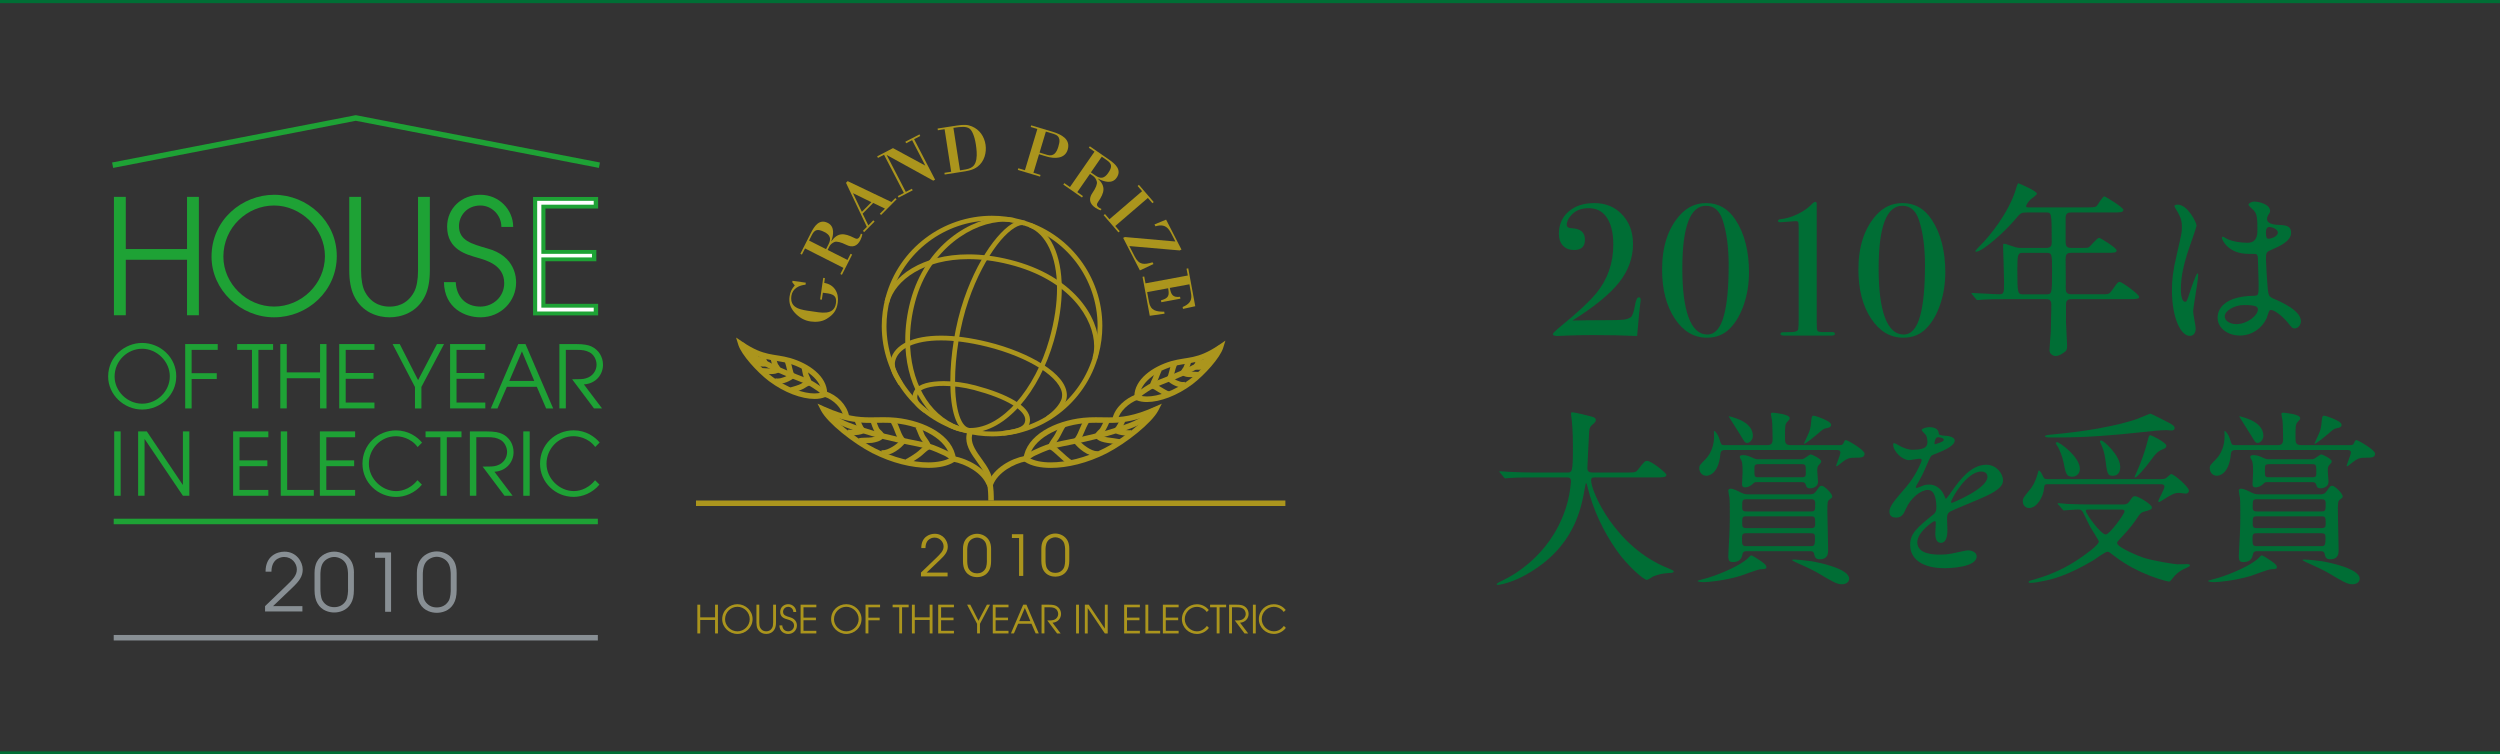 <?xml version="1.0" encoding="UTF-8"?>
<svg id="_レイヤー_2" data-name="レイヤー 2" xmlns="http://www.w3.org/2000/svg" viewBox="0 0 800 241.44">
  <rect x="0" y="0" width="800" height="241.44" fill="#333333" stroke="none"/>
  <defs>
    <style>
      .cls-1 {
        fill: none;
        stroke: #006e35;
        stroke-miterlimit: 10;
      }

      .cls-2 {
        fill: #888f94;
      }

      .cls-2, .cls-3, .cls-4, .cls-5, .cls-6 {
        stroke-width: 0px;
      }

      .cls-3 {
        fill: #1ea235;
      }

      .cls-4 {
        fill: #ab951d;
      }

      .cls-5 {
        fill: #fff;
      }

      .cls-6 {
        fill: #006e35;
      }
    </style>
  </defs>
  <g id="base">
    <g>
      <line class="cls-1" y1=".5" x2="800" y2=".5"/>
      <line class="cls-1" y1="240.94" x2="800" y2="240.94"/>
      <g>
        <path class="cls-6" d="m525.02,96.05c0,.12-.04.44-.12.96-.2,1.32-.52,4.58-.96,9.79l-.06.72c-4.12-.2-8.83-.3-14.11-.3-2.84,0-5.51.05-7.99.15-2.48.1-3.56.15-3.24.15-1.08,0-1.62-.2-1.62-.6,0-.32,1.04-1.32,3.12-3.01,5-4.09,8.57-7.42,10.69-9.98,3.68-4.45,5.53-9.68,5.53-15.7,0-4.05-.84-7.12-2.52-9.2-1.28-1.6-3.08-2.41-5.41-2.41s-4.08.7-5.41,2.1c-1.04,1.08-1.56,2.16-1.56,3.24,0,.68.54,1.04,1.62,1.08,2.8.12,4.2,1.34,4.2,3.66,0,2.2-1.16,3.3-3.48,3.3-1.48,0-2.66-.46-3.54-1.38-.88-.92-1.32-2.18-1.32-3.78,0-2.96,1.04-5.35,3.12-7.15,2.08-1.8,4.82-2.7,8.23-2.7s6.23,1.08,8.47,3.24c2.6,2.52,3.9,5.81,3.9,9.85,0,4.44-1.48,8.54-4.44,12.28-2.96,3.74-7.95,7.82-14.95,12.22,2.64-.08,5.96-.12,9.97-.12,3.32,0,5.42-.05,6.31-.15.88-.1,1.66-.35,2.34-.75.56-.36,1.04-1.7,1.44-4.02.28-1.6.68-2.4,1.2-2.4.4,0,.6.3.6.9Z"/>
        <path class="cls-6" d="m559.67,87.22c0,3.56-.53,6.93-1.59,10.09-1.06,3.16-2.51,5.71-4.35,7.63-1.96,2.08-4.46,3.12-7.51,3.12-4.17,0-7.6-2.04-10.3-6.13-2.7-4.08-4.05-9.31-4.05-15.68,0-7.37,1.9-13.17,5.71-17.42,2.28-2.56,5.08-3.84,8.41-3.84,3.92,0,7.05,1.78,9.37,5.35,2.88,4.4,4.32,10.03,4.32,16.88Zm-6.49-2.16c0-5.97-.66-10.89-1.98-14.77-1-2.96-2.76-4.44-5.29-4.44-5.04,0-7.57,6.71-7.57,20.12s2.66,21.08,7.99,21.08c2.48,0,4.26-2.04,5.34-6.13,1-3.72,1.5-9.01,1.5-15.86Z"/>
        <path class="cls-6" d="m587.18,106.86c0,.36-.44.54-1.32.54h-14.66c-.96,0-1.44-.18-1.44-.54s.28-.54.84-.54c.88,0,1.82-.02,2.82-.06,1.24-.04,1.91-.35,2.01-.93.1-.58.15-1.83.15-3.75v-28.18c0-1.28-.04-2.04-.12-2.28s-.36-.36-.85-.36c-.2,0-1.52.1-3.94.3-.49.04-.81.06-.97.06-.49,0-.73-.14-.73-.42,0-.32.24-.5.72-.54,1.87-.2,3.77-.77,5.68-1.71,1.91-.94,3.45-2.05,4.6-3.33.44-.36.74-.54.9-.54.32,0,.48.2.48.6v38.14c0,1.44.07,2.28.21,2.52.14.24.63.38,1.47.42h3.3c.56,0,.84.2.84.6Z"/>
        <path class="cls-6" d="m622.49,87.22c0,3.56-.53,6.93-1.59,10.09-1.06,3.16-2.51,5.71-4.35,7.63-1.96,2.08-4.46,3.12-7.51,3.12-4.17,0-7.6-2.04-10.3-6.13-2.7-4.08-4.05-9.31-4.05-15.68,0-7.37,1.9-13.17,5.71-17.42,2.28-2.56,5.08-3.84,8.41-3.84,3.92,0,7.05,1.78,9.37,5.35,2.88,4.4,4.32,10.03,4.32,16.88Zm-6.49-2.16c0-5.97-.66-10.89-1.98-14.77-1-2.96-2.76-4.44-5.29-4.44-5.04,0-7.57,6.71-7.57,20.12s2.66,21.08,7.99,21.08c2.48,0,4.26-2.04,5.34-6.13,1-3.72,1.5-9.01,1.5-15.86Z"/>
        <path class="cls-6" d="m648.55,68c-1.86,0-1.98.18-3.66,2.16-3.18,3.84-10.45,10.39-12.55,10.39-.06,0-.24,0-.24-.18,0-.24,1.5-1.74,1.92-2.16,2.28-2.28,8.83-9.97,11.17-18.02.06-.3.48-1.56.66-1.56,1.08.42,5.95,2.52,5.95,3.36,0,.42-1.68,1.5-1.98,1.8-.48.42-1.44,1.62-1.44,2.16,0,.42.12.42,1.62.42h17.6c2.76,0,3-.12,3.42-.54.36-.42,1.8-3,2.4-3,.24,0,6.07,3.54,6.07,4.32,0,.84-1.2.84-3.24.84h-13.45c-.84,0-1.68.12-1.8,1.44v7.93c0,1.86.72,1.98,2.16,1.98h2.28c1.44,0,2.52,0,2.94-.18.54-.3,2.64-3.06,3.36-3.06.3,0,5.58,3.18,5.58,4.02,0,.78-.78.78-3.24.78h-10.93c-1.68,0-2.16.18-2.16,2.22.06,2.22.06,6.91.06,9.19,0,.78,0,1.86,1.86,1.86h9.79c2.04,0,2.28,0,3.3-1.5,1.56-2.22,1.74-2.46,2.34-2.46.66,0,6.19,3.96,6.19,4.8,0,.54-.54.72-3.18.72h-18.44c-1.5,0-1.8.6-1.8,1.92v5.29c0,1.08.36,6.31.36,7.51,0,1.02-.06,1.62-.6,2.04-1.02.78-1.98,1.44-3.18,1.44-.48,0-1.86-.54-1.86-1.86,0-.84.36-4.92.42-5.89.06-1.86.18-7.15.18-8.65,0-1.8-.96-1.8-1.8-1.8h-12.97c-1.44,0-5.47,0-7.57.18-.18,0-1.08.12-1.26.12-.24,0-.36-.12-.54-.36l-1.14-1.38q-.3-.3-.3-.42c0-.12.12-.12.24-.12,1.2,0,7.15.42,8.53.42,1.68,0,1.68-.42,1.68-4.02,0-1.74-.3-10.81-.3-11.05,0-.96,0-1.08.24-1.08.48,0,.72.06,2.94.84.9.36,1.74.48,2.82.48h7.69c1.74,0,1.86-.84,1.86-1.86,0-9.49-.06-9.49-1.8-9.49h-6.19Zm-1.08,12.91c-1.74,0-1.92.24-1.92,5.41,0,7.87.12,7.87,2.04,7.87h7.03c1.92,0,2.04,0,2.04-7.15,0-5.95,0-6.13-1.98-6.13h-7.21Z"/>
        <path class="cls-6" d="m702.61,105.14c0,1.26-.57,2.34-1.88,2.34-2.85,0-5.71-5.71-5.71-14.55,0-3.37.29-6.1,1.48-11.18,1.6-7.02,1.71-7.3,1.71-9.07,0-1.94-.29-2.91-1.31-4.74-.17-.34-1.08-1.65-1.08-2s.68-.46,1.03-.46c3.2,0,6.05,5.71,6.05,6.73,0,.46-2.51,7.47-2.97,8.9-1.14,3.77-2.05,7.3-2.05,11.47,0,.34,0,3.99,1.37,3.99.51,0,.57-.23,1.6-3.37.23-.74,1.94-5.71,2.34-5.71.23,0,.23.4.23.51,0,1.83-1.6,10.04-1.6,11.7,0,.86.8,4.62.8,5.42Zm22.65-3.19c-1.48,3.14-4.68,5.42-8.5,5.42s-7.13-2.34-7.13-5.71c0-.8,0-6.85,11.7-7.02,1.43,0,1.43-.4,1.43-3.94,0-.34-.17-6.39-.23-7.99,0-.34-.06-1.03-.46-1.37-.11-.11-2.34-.11-2.62-.11-6.45,0-8.44-4.51-8.44-5.08,0-.17.06-.4.29-.4s1.31.68,1.54.8c1.6.69,3.94,1.14,6.39,1.14q3.14,0,3.14-3.77c0-3.59,0-5.19-1.08-6.5-.23-.29-1.77-1.54-1.77-1.94,0-.34.74-.97,1.94-.97s4.96.8,4.96,2.97c0,.4-.06.51-.63,1.43-.17.29-.34.74-.34,1.2,0,1.71,2.97,1.83,3.31,1.83,2.51.11,4.39.17,4.39,2.57,0,2.68-3.82,4.34-5.93,5.25s-2.11.97-2.11,3.42c0,1.25.4,7.7.57,9.24.23,2.11.4,2.51,1.83,3.14,2.8,1.2,8.79,3.88,8.79,7.25,0,1.03-.8,2.28-2.05,2.28-.68,0-.86-.23-2.22-1.94-1.66-2-4.62-4.39-5.65-3.88-.4.17-.91,2.28-1.08,2.68Zm-13.35-.74c0,1.54,1.77,2.51,3.77,2.51,3.37,0,6.85-2.74,6.85-4.68,0-.97-.8-1.43-4.45-1.43-3.25,0-6.16,1.94-6.16,3.59Zm13.18-26.99c0,2.17.46,2.17.86,2.17.8,0,2.97-.68,2.97-2,0-1.03-1.88-1.77-2.68-1.77-.17,0-.46.06-.68.23-.23.17-.46.63-.46,1.37Z"/>
        <path class="cls-6" d="m490.6,152.78c-5.29,0-6.97.12-7.57.18-.24,0-1.08.12-1.26.12-.24,0-.36-.12-.54-.36l-1.14-1.38c-.24-.3-.3-.3-.3-.42s.12-.12.24-.12c.42,0,2.28.18,2.64.18,2.94.12,5.41.24,8.23.24h10.39c1.86,0,2.04,0,2.04-8.47,0-1.44,0-4.62-.36-8.29-.06-.36-.24-1.74-.24-2.04s0-.48.36-.48c.96,0,5.46,1.14,6.25,1.38.78.18,1.32.48,1.32,1.08,0,.48-.3.84-.96,1.38-1.14.96-1.14,1.26-1.26,4.08-.06,1.56-.48,8.53-.48,9.97s1.08,1.38,2.04,1.38h10.39c2.76,0,3.06,0,3.84-1.02,1.92-2.46,2.16-2.7,2.88-2.7,1.32,0,6.13,3.84,6.13,4.44,0,.84-1.2.84-3.18.84h-19.16c-1.32,0-1.74,0-1.74.96,0,3.66,7.81,21.5,24.8,28.17q1.62.66,1.62.9c0,.42-.3.48-1.2.54-1.86.12-3.42.3-5.41,1.14-.3.18-1.62,1.08-1.98,1.08-1.08,0-6.43-4.8-9.61-9.37-4.38-6.25-7.57-13.03-9.37-20.36-.06-.36-.3-1.2-.42-1.2-.18,0-.18.18-.42,1.44-1.2,6.73-3.42,19.22-18.92,27.87-4.44,2.52-8.47,3.24-8.95,3.24-.12,0-.36-.06-.36-.24,0-.3,1.32-.9,1.92-1.2,4.2-1.98,16.76-9.31,20.9-25.58.66-2.7.96-5.89.96-6.07,0-1.32-.66-1.32-1.62-1.32h-10.51Z"/>
        <path class="cls-6" d="m565.25,181.43c0,.66-.54.66-1.8.72-1.08.06-5.65,1.86-6.61,2.16-5.17,1.5-10.21,1.98-11.71,1.98-.24,0-1.92-.06-1.92-.42,0-.12,2.76-.78,3.3-.96,5.17-1.62,10.33-4.08,12.61-6.07.24-.18,1.02-1.14,1.26-1.14.3,0,1.98,1.08,2.4,1.38,1.02.66,2.46,1.62,2.46,2.34Zm23.18-38.98c.72,0,1.2,0,1.5-.66.3-.72.42-.96.78-.96.48,0,5.95,3.12,5.95,4.32,0,1.32-1.08,1.32-3.42,1.32-1.98,0-2.7.6-4.8,2.28-.6.48-.9.54-.9.36,0-.3,1.38-3.6,1.38-4.26,0-.78-.6-.84-1.08-.84h-35.92c-.6,0-1.26.12-1.38,1.2-.66,7.03-4.2,7.03-4.56,7.03-1.08,0-2.22-.9-2.22-2.46,0-.84.24-1.02,2.04-2.88,1.5-1.5,2.82-4.32,2.7-7.57-.06-1.26-.06-1.44.06-1.44s1.08.78,1.62,2.52c.6,1.86.6,2.04,1.74,2.04h13.63c1.68,0,1.68-1.14,1.68-2.1,0-.42-.06-4.92-.18-5.77-.06-.3-.36-1.8-.36-2.1,0-.24.06-.42.6-.42.18,0,5.41.42,5.41,1.74,0,.42-.36.78-.72,1.14-.78.84-.78,1.26-.78,5.04,0,1.62.06,2.46,1.86,2.46h15.38Zm-9.55,15.74c1.14,0,1.62-.06,2.4-1.14.78-1.2,1.08-1.62,1.68-1.62.78,0,3.36,2.52,3.36,3.42,0,.36-.3.6-.84.96-.72.54-.72.9-.72,3.96,0,1.74.24,10.21.24,12.13,0,1.08,0,3.06-2.7,3.06-1.38,0-1.56-.72-1.8-1.8-.18-.78-.84-.78-1.32-.78h-20.18c-.42,0-1.2,0-1.38.84-.18.84-.48,2.64-3,2.64-1.14,0-1.56-.3-1.56-1.92,0-.42.12-2.28.12-2.7.06-1.08.36-5.59.36-9.55,0-2.88,0-5.23-.12-6.43-.06-.3-.36-1.86-.36-2.22s.18-.66.72-.66c.84,0,2.22.66,3.24,1.2,1.08.54,1.74.6,2.28.6h19.58Zm-17.96-18.68c0,1.14-.96,2.22-1.8,2.22-.72,0-.84-.24-2.16-2.46-.42-.72-3.78-6.01-3.78-6.01,0-.24,2.34.6,2.52.66,1.02.36,5.22,1.86,5.22,5.59Zm15.2,7.45c.54,0,.96,0,1.56-.48.36-.24,1.56-1.08,1.74-1.08.36,0,3.36,1.38,3.36,2.22,0,.36-.18.6-.66,1.08-.42.42-.6.72-.6,1.98,0,.48.24,2.88.24,3.42,0,2.16-2.46,2.16-2.58,2.16-1.02,0-1.14-.54-1.32-1.08-.18-.72-.6-.9-1.38-.9h-14.11c-.54,0-.84-.06-1.26.36-1.32,1.32-2.4,1.32-2.7,1.32-.48,0-.96-.18-.96-1.02,0-.54.18-3.3.18-3.9,0-.9,0-2.64-.3-3.54-.06-.18-.6-1.02-.6-1.26,0-.6.78-.6,1.08-.6,1.14,0,2.04.42,2.46.6,1.44.66,1.62.72,2.52.72h13.33Zm3.18,27.81c1.08,0,1.5,0,1.5-2.46,0-1.38-.12-1.68-1.44-1.68h-20.42c-1.08,0-1.5.12-1.5,1.5,0,2.22,0,2.64,1.5,2.64h20.36Zm.12-11.11c1.44,0,1.44-.3,1.44-2.7,0-1.2-.78-1.2-1.44-1.2h-20.48c-1.44,0-1.44.24-1.44,2.7,0,1.2.78,1.2,1.44,1.2h20.48Zm-20.48,1.56c-1.44,0-1.44.3-1.44,2.4,0,1.26.48,1.38,1.44,1.38h20.42c.72,0,1.5,0,1.5-1.2,0-2.28,0-2.58-1.5-2.58h-20.42Zm17.54-12.49c1.32,0,1.38-.36,1.38-1.5,0-2.4,0-2.7-1.38-2.7h-13.69c-1.38,0-1.38.36-1.38,1.86,0,2.1,0,2.34,1.38,2.34h13.69Zm15.25,32.43c0,1.26-1.2,1.8-2.34,1.8-1.62,0-3-.84-7.75-3.66-1.62-.96-4.68-2.34-7.21-3.48-.06-.06-.96-.48-.96-.54s.06-.24.42-.24c.96,0,4.5.36,5.65.54,2.58.42,12.19,2.4,12.19,5.59Zm-5.77-49.19c0,.72-.96.96-1.38,1.02-1.14.24-1.14.3-2.88,1.8-.48.42-3.84,3.24-4.38,3.24-.18,0,.3-.9.6-1.56,1.38-2.88,1.44-3.18,1.74-6.37.06-.48.12-1.08.66-1.08.6,0,2.46.78,2.82.9.96.42,2.82,1.2,2.82,2.04Z"/>
        <path class="cls-6" d="m604.61,163.72c0-1.71,1.6-3.54,5.48-8.04,2.57-2.97,4.85-7.7,4.85-8.5,0-.34-.4-.4-.63-.4-.57,0-2.91.46-3.42.46-2.17,0-5.08-2.8-5.08-5.02,0-.17,0-.4.34-.4s1.83.91,2.17,1.08c.68.34,2.22,1.03,3.77,1.03,4.68,0,4.68-1.54,4.68-2.68,0-.34-.06-1.26-.46-2-.17-.29-1.37-1.31-1.37-1.65,0-.46,1.48-.91,2.51-.91,1.37,0,2.8.51,2.91,1.77.06.74.29.86,2.57,1.03.4,0,2.57.29,2.57,1.48,0,1.88-4.17,3.48-6.79,4.51-.86.34-.91.46-2.17,3.37-1.37,3.14-1.6,3.59-3.08,6.16-.29.51-.4.69-.4.91,0,.11.06.23.23.23s1.25-.4,1.77-.63c.63-.29,1.37-.46,2.23-.46.74,0,3.37.11,4.85,3.48.4.97.46,1.08.57,1.08.17,0,2.05-2.62,2.34-3.08,1.88-2.62,5.59-7.82,10.56-7.82,3.14,0,5.36,2.68,5.36,5.08,0,2.68-4.51,4.56-8.04,6.1-1.43.63-7.87,3.2-8.9,3.82-.91.57-.97,1.2-.97,2.4,0,.51.11,2.91.11,3.42,0,.91,0,4.17-2.11,4.17-1.54,0-1.77-1.88-1.77-2.91,0-.57.17-3.31.17-3.37,0-.23,0-.68-.4-.68-.46,0-5.53,3.54-5.53,6.79,0,3.94,5.71,3.94,7.36,3.94,1.43,0,2.51-.11,3.65-.34.8-.11,4.45-1.03,5.19-1.03,1.2,0,2.8.57,2.8,1.94,0,3.54-8.84,3.77-10.21,3.77-7.25,0-11.07-2.97-11.07-7.47,0-3.65,2.17-5.48,7.53-9.81.57-.46.86-1.14.86-2,0-2.57-.46-5.76-2.74-5.76s-5.54,2.62-7.02,6.05c-.63,1.43-1.25,2.8-3.08,2.8-1.08,0-2.17-.34-2.17-1.88Zm14.55-21.57c.11,0,2.85-.74,2.85-1.37,0-.74-1.43-.86-1.94-.86-.8,0-1.03,1.6-1.03,1.83s0,.4.11.4Zm5.19,18.49c0,.11.06.29.23.29s11.41-4.56,11.41-8.33c0-1.43-1.26-1.71-2-1.71-4.74,0-9.64,8.84-9.64,9.76Z"/>
        <path class="cls-6" d="m655.22,154.94c-.96,0-1.02.3-1.14,1.44-.24,2.52-2.22,6.19-4.8,6.19-1.08,0-1.98-.9-1.98-2.1,0-1.02.24-1.32,2.4-3.96.36-.42,1.56-1.92,2.46-5.35.12-.48.18-.6.3-.6.36,0,1.08,1.32,1.14,1.5.42.96.48,1.26,1.68,1.26h36.21c.42,0,1.08-.06,1.5-.24.36-.18,1.5-1.38,1.8-1.38.84,0,5.65,4.08,5.65,5.29,0,.72-.6.96-1.02.96-.36,0-1.86-.24-2.16-.24-1.2,0-2.16.36-4.87,2.1-.18.12-1.26.84-1.44.84s-.3-.12-.3-.36c0-.3,1.98-3.78,1.98-4.56,0-.6-.48-.78-1.14-.78h-36.28Zm3.48,6.61c-.24-.24-.24-.3-.24-.36,0-.12.06-.18.18-.18.42,0,2.28.18,2.7.24,2.94.12,5.41.18,8.23.18h9.67c.72,0,1.5,0,2.16-.96.96-1.44,1.14-1.68,1.86-1.68,1.02,0,5.34,2.64,5.34,3.54,0,.72-.48.84-2.64,1.44-.78.24-1.14.6-1.74,1.5-1.08,1.62-2.52,3.72-5.53,6.85-1.08,1.14-1.2,1.26-1.2,1.68,0,1.38,7.21,4.26,8.11,4.56,3.3,1.14,10.51,2.22,11.23,2.22.06,0,2.7-.06,3.24-.06.48,0,.72.24.72.42,0,.42-1.8,1.02-2.1,1.2-1.44.78-2.58,1.68-3.48,2.94-.3.42-.72,1.02-1.14,1.02s-9.67-2.1-17.54-8.23c-1.26-.96-1.68-1.32-2.1-1.32-.84,0-4.02,2.46-4.68,2.82-8.35,4.92-13.15,6.01-15.55,6.49-1.5.3-3.06.66-4.56.66-.12,0-.48,0-.48-.3s.18-.36,1.98-.84c5.47-1.56,10.27-3.84,14.41-6.73,1.86-1.26,6.07-4.26,6.07-5.35,0-.42-2.58-4.32-3-5.17-.36-.66-1.8-3.66-2.1-4.26-.36-.66-.72-.84-1.62-.84-.6,0-3.96.3-4.5.3-.18,0-.3-.18-.48-.42l-1.2-1.38Zm35.49-26.19c.96.54,1.68.96,1.68,1.62,0,.6-.54.78-.96.78-.24,0-1.32-.12-1.56-.12-1.8,0-4.5.24-7.99.66-8.77.96-17.54,1.68-26.37,1.68h-3.54c-.66,0-1.08-.24-1.08-.42,0-.24,1.08-.42,1.38-.42,4.68-.48,17.42-1.56,27.87-4.98.72-.24,4.32-1.8,4.5-1.8.24,0,5.41,2.64,6.07,3Zm-31.11,17.18c-1.86,0-2.04-1.08-2.76-4.62-.3-1.62-1.2-3.84-1.74-4.86-.12-.18-.72-1.02-.72-1.2s.12-.36.42-.36c.78,0,7.27,4.68,7.27,8.53,0,1.5-1.08,2.52-2.46,2.52Zm6.19,10.51c-1.62,0-1.8,0-1.8.42,0,.96,4.8,7.57,6.37,7.57,1.26,0,6.01-6.61,6.01-7.39,0-.6-.6-.6-1.02-.6h-9.55Zm6.85-10.81c-1.74,0-1.8-.54-2.46-5.59-.18-1.32-.6-2.82-1.02-3.78-.06-.06-.66-1.44-.66-1.5,0-.3.24-.42.42-.42.78,0,6.07,4.8,6.07,8.47,0,.36,0,2.82-2.34,2.82Zm7.45-.78c1.5-3.36,2.76-6.79,3.66-10.33.42-1.68.48-1.86.9-1.86.36,0,5.1,2.34,5.1,3.36,0,.48-.18.78-1.14,1.14-1.62.66-2.28,1.38-3.66,3.3-1.92,2.64-4.99,6.19-5.35,5.71-.12-.06.42-1.26.48-1.32Z"/>
        <path class="cls-6" d="m728.61,181.43c0,.66-.54.66-1.8.72-1.08.06-5.65,1.86-6.61,2.16-5.17,1.5-10.21,1.98-11.71,1.98-.24,0-1.92-.06-1.92-.42,0-.12,2.76-.78,3.3-.96,5.17-1.62,10.33-4.08,12.61-6.07.24-.18,1.02-1.14,1.26-1.14.3,0,1.98,1.08,2.4,1.38,1.02.66,2.46,1.62,2.46,2.34Zm23.18-38.98c.72,0,1.2,0,1.5-.66.3-.72.42-.96.78-.96.48,0,5.95,3.12,5.95,4.32,0,1.32-1.08,1.32-3.42,1.32-1.98,0-2.7.6-4.8,2.28-.6.48-.9.54-.9.36,0-.3,1.38-3.6,1.38-4.26,0-.78-.6-.84-1.08-.84h-35.92c-.6,0-1.26.12-1.38,1.2-.66,7.03-4.2,7.03-4.56,7.03-1.08,0-2.22-.9-2.22-2.46,0-.84.24-1.02,2.04-2.88,1.5-1.5,2.82-4.32,2.7-7.57-.06-1.26-.06-1.44.06-1.44s1.08.78,1.62,2.52c.6,1.86.6,2.04,1.74,2.04h13.63c1.68,0,1.68-1.14,1.68-2.1,0-.42-.06-4.92-.18-5.77-.06-.3-.36-1.8-.36-2.1,0-.24.06-.42.6-.42.18,0,5.41.42,5.41,1.74,0,.42-.36.78-.72,1.14-.78.84-.78,1.26-.78,5.04,0,1.62.06,2.46,1.86,2.46h15.38Zm-9.55,15.74c1.14,0,1.62-.06,2.4-1.14.78-1.2,1.08-1.62,1.68-1.62.78,0,3.36,2.52,3.36,3.42,0,.36-.3.6-.84.96-.72.54-.72.9-.72,3.96,0,1.74.24,10.21.24,12.13,0,1.08,0,3.06-2.7,3.06-1.38,0-1.56-.72-1.8-1.8-.18-.78-.84-.78-1.32-.78h-20.18c-.42,0-1.2,0-1.38.84-.18.84-.48,2.64-3,2.64-1.14,0-1.56-.3-1.56-1.92,0-.42.12-2.28.12-2.7.06-1.08.36-5.59.36-9.55,0-2.88,0-5.23-.12-6.43-.06-.3-.36-1.86-.36-2.22s.18-.66.72-.66c.84,0,2.22.66,3.24,1.2,1.08.54,1.74.6,2.28.6h19.58Zm-17.96-18.68c0,1.14-.96,2.22-1.8,2.22-.72,0-.84-.24-2.16-2.46-.42-.72-3.78-6.01-3.78-6.01,0-.24,2.34.6,2.52.66,1.02.36,5.22,1.86,5.22,5.59Zm15.2,7.45c.54,0,.96,0,1.56-.48.36-.24,1.56-1.08,1.74-1.08.36,0,3.36,1.38,3.36,2.22,0,.36-.18.6-.66,1.08-.42.42-.6.72-.6,1.98,0,.48.24,2.88.24,3.42,0,2.16-2.46,2.16-2.58,2.16-1.02,0-1.14-.54-1.32-1.08-.18-.72-.6-.9-1.38-.9h-14.11c-.54,0-.84-.06-1.26.36-1.32,1.32-2.4,1.32-2.7,1.32-.48,0-.96-.18-.96-1.02,0-.54.18-3.3.18-3.9,0-.9,0-2.64-.3-3.54-.06-.18-.6-1.02-.6-1.26,0-.6.78-.6,1.08-.6,1.14,0,2.04.42,2.46.6,1.44.66,1.62.72,2.52.72h13.33Zm3.18,27.81c1.08,0,1.5,0,1.5-2.46,0-1.38-.12-1.68-1.44-1.68h-20.42c-1.08,0-1.5.12-1.5,1.5,0,2.22,0,2.64,1.5,2.64h20.36Zm.12-11.11c1.44,0,1.44-.3,1.44-2.7,0-1.2-.78-1.2-1.44-1.2h-20.48c-1.44,0-1.44.24-1.44,2.7,0,1.2.78,1.2,1.44,1.2h20.48Zm-20.48,1.56c-1.44,0-1.44.3-1.44,2.4,0,1.26.48,1.38,1.44,1.38h20.42c.72,0,1.5,0,1.5-1.2,0-2.28,0-2.58-1.5-2.58h-20.42Zm17.54-12.49c1.32,0,1.38-.36,1.38-1.5,0-2.4,0-2.7-1.38-2.7h-13.69c-1.38,0-1.38.36-1.38,1.86,0,2.1,0,2.34,1.38,2.34h13.69Zm15.25,32.43c0,1.26-1.2,1.8-2.34,1.8-1.62,0-3-.84-7.75-3.66-1.62-.96-4.68-2.34-7.21-3.48-.06-.06-.96-.48-.96-.54s.06-.24.42-.24c.96,0,4.5.36,5.65.54,2.58.42,12.19,2.4,12.19,5.59Zm-5.77-49.19c0,.72-.96.96-1.38,1.02-1.14.24-1.14.3-2.88,1.8-.48.42-3.84,3.24-4.38,3.24-.18,0,.3-.9.6-1.56,1.38-2.88,1.44-3.18,1.74-6.37.06-.48.12-1.08.66-1.08.6,0,2.46.78,2.82.9.96.42,2.82,1.2,2.82,2.04Z"/>
      </g>
      <g>
        <g>
          <g>
            <g>
              <path class="cls-3" d="m36.46,63h3.79v16.69h19.6v-16.69h3.79v37.88h-3.79v-17.76h-19.6v17.76h-3.79v-37.88Z"/>
              <path class="cls-3" d="m71.48,82.14c0-9.42,7.68-16.38,16.23-16.38s16.27,7.37,16.27,16.22-7.53,16.12-16.27,16.12-16.23-7.32-16.23-15.97Zm-3.79,0c0,10.65,9.26,19.4,20.02,19.4s20.06-8.45,20.06-19.61-9.42-19.6-20.06-19.6c-10.08,0-20.02,7.88-20.02,19.81Z"/>
              <path class="cls-3" d="m115.55,63v23.6c0,2.76.41,5.27,1.28,6.86,2.3,4.24,6.04,4.66,7.83,4.66s5.53-.41,7.83-4.66c.87-1.59,1.28-4.09,1.28-6.86v-23.6h3.78v23.6c0,3.17-.51,5.89-1.43,7.88-2.61,5.68-7.93,7.06-11.46,7.06s-8.86-1.38-11.47-7.06c-.92-2-1.43-4.71-1.43-7.88v-23.6h3.79Z"/>
              <path class="cls-3" d="m145.84,90.28c.21,4.76,3.23,7.83,7.88,7.83,3.99,0,7.63-3.07,7.63-7.52,0-5.84-5.88-7.32-8.44-8.09-3.43-1.02-9.83-2.46-9.83-9.98,0-5.89,4.67-10.19,10.65-10.19s10.49,4.76,10.49,10.29h-3.78c0-3.84-3.12-6.86-6.71-6.86-4.35,0-6.86,3.32-6.86,6.6,0,4.6,4.04,5.68,9.01,7.12,9.22,2.45,9.27,9.67,9.27,10.9v.05c0,5.83-4.72,11.11-11.43,11.11-4.91,0-11.52-2.92-11.66-11.26h3.78Z"/>
              <path class="cls-3" d="m36.67,120.51c0-5.12,4.17-8.91,8.82-8.91s8.85,4.01,8.85,8.82-4.09,8.76-8.85,8.76-8.82-3.98-8.82-8.68Zm-2.06,0c0,5.79,5.04,10.54,10.88,10.54s10.91-4.59,10.91-10.65-5.12-10.66-10.91-10.66c-5.48,0-10.88,4.29-10.88,10.77Z"/>
              <path class="cls-3" d="m59.26,110.1h10.41v1.86h-8.35v7.46h8.04v1.87h-8.04v9.41h-2.06v-20.59Z"/>
              <path class="cls-3" d="m80.63,111.96h-4.73v-1.86h11.49v1.86h-4.7v18.73h-2.06v-18.73Z"/>
              <path class="cls-3" d="m89.7,110.1h2.06v9.07h10.66v-9.07h2.06v20.59h-2.06v-9.66h-10.66v9.66h-2.06v-20.59Z"/>
              <path class="cls-3" d="m108.55,110.1h11.27v1.86h-9.2v7.4h8.9v1.86h-8.9v7.6h9.2v1.87h-11.27v-20.59Z"/>
              <path class="cls-3" d="m132.78,123.82l-7.15-13.72h2.29l5.87,11.55,6.04-11.55h2.26l-7.24,13.72v6.88h-2.06v-6.88Z"/>
              <path class="cls-3" d="m144.03,110.1h11.27v1.86h-9.21v7.4h8.9v1.86h-8.9v7.6h9.21v1.87h-11.27v-20.59Z"/>
              <path class="cls-3" d="m167.02,112.44l3.95,9.46h-7.99l4.04-9.46Zm-9.97,18.26h2.14l3.01-6.93h9.58l2.98,6.93h2.25l-8.85-20.59h-2.31l-8.79,20.59Z"/>
              <path class="cls-3" d="m178.99,110.1h5.24c2.75,0,4.11.33,5.06.78,2.31,1.09,3.67,3.34,3.67,5.87,0,2.98-2.14,6.01-6.12,6.26l5.81,7.68h-2.58l-6.99-9.32c2.61,0,3.5-.03,4.42-.31,2.25-.64,3.4-2.53,3.4-4.37,0-1.61-.92-3.28-2.25-3.95-1.23-.64-2.29-.78-4.01-.78h-3.58v18.73h-2.06v-20.59Z"/>
              <path class="cls-3" d="m36.55,138.05h2.06v20.59h-2.06v-20.59Z"/>
              <path class="cls-3" d="m44.2,138.05h2.78l11.5,17.09h.05v-17.09h2.06v20.59h-2.06l-12.22-18.12h-.05v18.12h-2.06v-20.59Z"/>
              <path class="cls-3" d="m74.6,138.05h11.27v1.87h-9.22v7.4h8.91v1.86h-8.91v7.6h9.22v1.86h-11.27v-20.59Z"/>
              <path class="cls-3" d="m89.84,138.05h2.06v18.73h8.52v1.86h-10.58v-20.59Z"/>
              <path class="cls-3" d="m102.36,138.05h11.28v1.87h-9.22v7.4h8.91v1.86h-8.91v7.6h9.22v1.86h-11.28v-20.59Z"/>
              <path class="cls-3" d="m140.91,139.92h-4.73v-1.87h11.5v1.87h-4.7v18.73h-2.06v-18.73Z"/>
              <path class="cls-3" d="m150.37,138.05h5.23c2.76,0,4.12.33,5.07.78,2.31,1.08,3.67,3.33,3.67,5.87,0,2.98-2.14,6.01-6.12,6.26l5.81,7.68h-2.59l-6.99-9.32c2.62,0,3.51-.03,4.43-.31,2.25-.64,3.39-2.54,3.39-4.37,0-1.62-.92-3.29-2.25-3.96-1.22-.64-2.29-.78-4.01-.78h-3.59v18.73h-2.06v-20.59Z"/>
              <path class="cls-3" d="m167.45,138.05h2.05v20.59h-2.05v-20.59Z"/>
              <path class="cls-3" d="m133.59,153.67c-2.74,3.34-5.88,3.48-6.87,3.48-4.46,0-8.68-3.92-8.68-8.74s3.84-8.82,8.66-8.82c1.21,0,4.67.38,6.94,3.47l1.42-1.43c-1.53-1.84-4.39-3.9-8.33-3.9-5.88,0-10.74,4.56-10.74,10.66s5,10.63,10.77,10.63c2.76,0,5.98-1.2,8.25-3.93l-1.4-1.41Z"/>
              <path class="cls-3" d="m190.42,153.68c-2.73,3.33-5.87,3.46-6.86,3.46-4.46,0-8.68-3.92-8.68-8.74s3.84-8.82,8.65-8.82c1.21,0,4.66.37,6.94,3.45l1.42-1.43c-1.54-1.84-4.39-3.89-8.33-3.89-5.87,0-10.75,4.56-10.75,10.66s5.01,10.63,10.77,10.63c2.75,0,5.98-1.2,8.24-3.93l-1.4-1.4Z"/>
              <g>
                <path class="cls-3" d="m170.58,63.03h20.82v3.7h-16.86v13.26h16.29v3.61h-16.29v13.62h16.86v3.7h-20.82v-37.88Z"/>
                <path class="cls-5" d="m171.9,64.26v35.42h18.09v-1.23h-16.76v-16.08h16.2v-1.14h-16.2v-15.73h16.76v-1.23h-18.09Z"/>
              </g>
              <rect class="cls-3" x="36.39" y="165.99" width="154.92" height="1.76"/>
              <rect class="cls-2" x="36.39" y="203.19" width="154.92" height="1.76"/>
              <polygon class="cls-3" points="118.47 37.75 113.85 36.85 109.22 37.75 35.87 52 36.21 53.73 113.85 38.65 191.65 53.73 191.98 52 118.47 37.75"/>
            </g>
            <g>
              <path class="cls-2" d="m84.82,193.96l6.61-6.35c2.19-2.11,3.56-3.43,3.56-5.39s-1.6-3.99-4.06-3.99c-.36,0-4.04.05-4.07,4.7h-1.88v-.05c0-4.91,3.6-6.35,6.05-6.35,3.86,0,5.84,3.28,5.84,5.72,0,2.21-1.12,3.74-3.46,5.95l-6.05,5.77h9.41v1.7h-11.95v-1.7Z"/>
              <path class="cls-2" d="m111.38,188.52c0,.58-.03,2.69-.71,3.76-.86,1.37-2.16,2.01-3.71,2.01s-2.85-.64-3.72-2.01c-.68-1.07-.71-3.18-.71-3.76v-4.78c0-.15,0-2.39.81-3.58.84-1.32,2.42-1.93,3.61-1.93s2.77.61,3.6,1.93c.82,1.2.82,3.43.82,3.58v4.78Zm1.89-5.21c0-1.42-.28-2.57-.72-3.46-1.17-2.31-3.56-3.33-5.59-3.33s-4.43,1.02-5.6,3.33c-.43.89-.71,2.03-.71,3.46v5.49c0,1.88.36,3.28.94,4.27,1.35,2.42,3.89,2.93,5.36,2.93s4.01-.51,5.36-2.93c.59-.99.94-2.38.94-4.27v-5.49Z"/>
            </g>
          </g>
          <path class="cls-2" d="m123.25,178.5h-3.26v-1.72h5.15v18.99h-1.9v-17.27Z"/>
          <path class="cls-2" d="m144.24,188.56c0,.59-.02,2.72-.72,3.8-.88,1.38-2.19,2.02-3.75,2.02s-2.87-.64-3.75-2.02c-.7-1.08-.72-3.21-.72-3.8v-4.82c0-.15,0-2.41.82-3.62.84-1.33,2.44-1.95,3.64-1.95s2.8.62,3.64,1.95c.83,1.21.83,3.47.83,3.62v4.82Zm1.89-5.26c0-1.44-.28-2.59-.71-3.49-1.18-2.34-3.6-3.36-5.65-3.36s-4.47,1.02-5.65,3.36c-.43.9-.72,2.05-.72,3.49v5.54c0,1.9.36,3.31.95,4.31,1.36,2.44,3.93,2.95,5.42,2.95s4.05-.51,5.41-2.95c.59-1,.95-2.41.95-4.31v-5.54Z"/>
        </g>
        <g>
          <g>
            <g>
              <g>
                <path class="cls-4" d="m223.15,193.5h.92v4.05h4.75v-4.05h.92v9.2h-.92v-4.31h-4.75v4.31h-.92v-9.2Z"/>
                <path class="cls-4" d="m232.02,198.15c0-2.29,1.87-3.98,3.94-3.98,2.18,0,3.95,1.79,3.95,3.94s-1.82,3.92-3.95,3.92-3.94-1.78-3.94-3.88Zm-.92,0c0,2.58,2.25,4.71,4.86,4.71s4.87-2.05,4.87-4.76-2.28-4.76-4.87-4.76c-2.45,0-4.86,1.91-4.86,4.81Z"/>
                <path class="cls-4" d="m242.97,193.5v5.73c0,.67.09,1.28.31,1.66.56,1.03,1.47,1.13,1.91,1.13s1.34-.1,1.9-1.13c.22-.38.31-.99.31-1.66v-5.73h.92v5.73c0,.77-.13,1.43-.35,1.91-.63,1.38-1.93,1.72-2.78,1.72s-2.15-.34-2.79-1.72c-.22-.48-.34-1.14-.34-1.91v-5.73h.92Z"/>
                <path class="cls-4" d="m250.33,200.12c.05,1.15.78,1.9,1.91,1.9.97,0,1.86-.75,1.86-1.83,0-1.41-1.43-1.77-2.05-1.96-.83-.25-2.39-.59-2.39-2.42,0-1.43,1.14-2.47,2.58-2.47s2.55,1.15,2.55,2.5h-.92c0-.93-.76-1.66-1.63-1.66-1.05,0-1.66.81-1.66,1.6,0,1.12.98,1.38,2.18,1.73,2.24.6,2.25,2.35,2.25,2.65h0c0,1.43-1.14,2.71-2.78,2.71-1.19,0-2.79-.71-2.82-2.74h.92Z"/>
                <path class="cls-4" d="m256.19,193.5h5.04v.83h-4.11v3.31h3.98v.83h-3.98v3.39h4.11v.84h-5.04v-9.2Z"/>
                <path class="cls-4" d="m266.88,198.15c0-2.29,1.86-3.98,3.94-3.98s3.95,1.79,3.95,3.94-1.83,3.92-3.95,3.92-3.94-1.78-3.94-3.88Zm-.92,0c0,2.58,2.25,4.71,4.86,4.71s4.87-2.05,4.87-4.76-2.29-4.76-4.87-4.76-4.86,1.91-4.86,4.81Z"/>
                <path class="cls-4" d="m276.97,193.5h4.65v.83h-3.73v3.33h3.6v.83h-3.6v4.2h-.92v-9.2Z"/>
                <path class="cls-4" d="m287.76,194.33h-2.12v-.83h5.13v.83h-2.11v8.36h-.91v-8.36Z"/>
                <path class="cls-4" d="m291.81,193.5h.92v4.05h4.76v-4.05h.92v9.2h-.92v-4.31h-4.76v4.31h-.92v-9.2Z"/>
                <path class="cls-4" d="m300.22,193.5h5.04v.83h-4.11v3.31h3.98v.83h-3.98v3.39h4.11v.84h-5.04v-9.2Z"/>
                <path class="cls-4" d="m312.67,199.62l-3.2-6.12h1.02l2.62,5.15,2.7-5.15h1l-3.23,6.12v3.07h-.91v-3.07Z"/>
                <path class="cls-4" d="m317.69,193.5h5.03v.83h-4.12v3.31h3.97v.83h-3.97v3.39h4.12v.84h-5.03v-9.2Z"/>
                <path class="cls-4" d="m327.95,194.54l1.77,4.22h-3.57l1.8-4.22Zm-4.45,8.15h.96l1.34-3.1h4.27l1.34,3.1h1l-3.95-9.2h-1.03l-3.93,9.2Z"/>
                <path class="cls-4" d="m333.29,193.5h2.33c1.23,0,1.84.15,2.27.35,1.03.48,1.64,1.49,1.64,2.62,0,1.33-.95,2.68-2.73,2.8l2.6,3.43h-1.15l-3.12-4.16c1.16,0,1.56-.01,1.97-.14,1.01-.29,1.52-1.13,1.52-1.95,0-.72-.4-1.47-1.01-1.77-.55-.28-1.01-.35-1.79-.35h-1.6v8.36h-.92v-9.2Z"/>
                <path class="cls-4" d="m344.35,193.5h.91v9.2h-.91v-9.2Z"/>
                <path class="cls-4" d="m347.15,193.5h1.25l5.13,7.63h.02v-7.63h.92v9.2h-.92l-5.46-8.09h-.02v8.09h-.92v-9.2Z"/>
                <path class="cls-4" d="m359.73,193.5h5.03v.83h-4.12v3.31h3.98v.83h-3.98v3.39h4.12v.84h-5.03v-9.2Z"/>
                <path class="cls-4" d="m366.53,193.5h.92v8.36h3.81v.84h-4.73v-9.2Z"/>
                <path class="cls-4" d="m372.12,193.5h5.04v.83h-4.11v3.31h3.97v.83h-3.97v3.39h4.11v.84h-5.04v-9.2Z"/>
                <path class="cls-4" d="m389.34,194.33h-2.11v-.83h5.13v.83h-2.1v8.36h-.92v-8.36Z"/>
                <path class="cls-4" d="m393.31,193.5h2.34c1.22,0,1.83.15,2.26.35,1.03.48,1.64,1.49,1.64,2.62,0,1.33-.96,2.68-2.74,2.8l2.6,3.43h-1.16l-3.12-4.16c1.17,0,1.57-.01,1.98-.14,1.01-.29,1.52-1.13,1.52-1.95,0-.72-.41-1.47-1.01-1.77-.55-.28-1.02-.35-1.79-.35h-1.6v8.36h-.92v-9.2Z"/>
                <path class="cls-4" d="m400.93,193.5h.91v9.2h-.91v-9.2Z"/>
                <path class="cls-4" d="m410.84,200.29c-1.25,1.67-2.75,1.73-3.21,1.73-1.99,0-3.88-1.75-3.88-3.9s1.71-3.94,3.87-3.94c.55,0,2.16.18,3.17,1.65l.64-.64c-.66-.85-1.97-1.84-3.8-1.84-2.62,0-4.8,2.04-4.8,4.76s2.23,4.75,4.81,4.75c1.29,0,2.81-.59,3.83-1.94l-.63-.63Z"/>
                <path class="cls-4" d="m386.21,200.29c-1.25,1.67-2.75,1.74-3.21,1.74-1.98,0-3.88-1.75-3.88-3.9s1.72-3.94,3.88-3.94c.55,0,2.16.18,3.17,1.65l.65-.64c-.67-.85-1.97-1.84-3.81-1.84-2.62,0-4.8,2.04-4.8,4.76s2.24,4.75,4.81,4.75c1.29,0,2.81-.59,3.83-1.94l-.63-.63Z"/>
              </g>
              <g>
                <g>
                  <g>
                    <path class="cls-4" d="m308.33,138.41c-15.77-4.23-26.17-18.48-26.17-34.06h0c0-3.02.39-6.1,1.22-9.15h0c4.22-15.77,18.47-26.16,34.05-26.16h0c3.02,0,6.09.39,9.16,1.21h0c15.76,4.22,26.16,18.48,26.16,34.06h0c0,3.02-.39,6.09-1.21,9.16h0c-4.22,15.76-18.48,26.16-34.06,26.16h0c-3.02,0-6.1-.39-9.15-1.21h0Zm-23.49-42.82c-.79,2.93-1.16,5.87-1.16,8.76h0c0,14.91,9.95,28.55,25.04,32.59h0c2.93.78,5.87,1.16,8.76,1.16h0c14.9,0,28.55-9.95,32.59-25.04h0c.79-2.93,1.16-5.87,1.16-8.76h0c0-14.91-9.95-28.55-25.04-32.59h0c-2.93-.79-5.87-1.16-8.76-1.16h0c-14.91,0-28.55,9.95-32.59,25.03h0Z"/>
                    <path class="cls-4" d="m349.61,114.4c.34-1.09.52-2.31.52-3.64h0c.01-8.57-7.62-21.21-27.14-26.13h0c-4.7-1.19-9.08-1.71-13.08-1.71h0c-14.14,0-23.44,6.59-25.39,13.97h0s-1.47-.39-1.47-.39c2.25-8.32,12.29-15.1,26.85-15.1h0c4.14,0,8.64.54,13.46,1.76h0c20.03,5.04,28.27,18.16,28.28,27.6h0c0,1.47-.2,2.85-.59,4.1h0l-1.45-.45h0Z"/>
                    <path class="cls-4" d="m289.68,108.82c0-4.05.54-8.28,1.68-12.54h0c4.78-17.88,19.45-26.82,29.96-26.84h0c1.18,0,2.3.11,3.35.34h0l-.32,1.48c-.94-.2-1.95-.31-3.03-.31h0c-9.71-.02-23.92,8.48-28.49,25.71h0c-1.1,4.13-1.63,8.23-1.63,12.14h0c0,13,5.79,23.89,15.69,27.58h0l-.53,1.42c-10.68-4.01-16.69-15.6-16.68-29h0Z"/>
                    <path class="cls-4" d="m303.23,136.53l.74-1.32c2.15,1.2,4.31,1.74,6.48,1.75h0c10.14.08,20.84-12.44,25.33-28.35h0c1.71-6.03,2.47-11.52,2.47-16.32h0c0-10.49-3.68-17.49-8.87-19.52h0l.56-1.41c6.09,2.45,9.83,10.14,9.83,20.93h0c0,4.95-.79,10.59-2.53,16.73h0c-4.65,16.23-15.38,29.37-26.79,29.46h0c-2.43,0-4.87-.63-7.23-1.94h0Z"/>
                    <path class="cls-4" d="m305.54,133.51c-.99-2.94-1.44-6.91-1.44-11.43h0c0-8.19,1.52-18.14,4.4-26.48h0c2.59-7.52,5.96-13.72,9.29-18.08h0c3.36-4.34,6.54-6.94,9.31-7h0c.36,0,.72.05,1.06.16h0l-.47,1.44c-.18-.06-.38-.09-.59-.09h0c-1.71-.06-4.91,2.18-8.09,6.4h0c-3.21,4.21-6.52,10.28-9.07,17.66h0c-2.82,8.14-4.32,17.97-4.32,25.98h0c0,4.41.46,8.27,1.36,10.95h0c.92,2.72,2.17,4,3.58,3.98h0c.07,0,.12,0,.19,0h0l.09,1.52c-.09,0-.18,0-.28,0h0c-2.45-.03-4.06-2.12-5.02-5.01h0Z"/>
                    <path class="cls-4" d="m334.8,133.26c1.14-.77,3.74-2.81,4.73-5.15h0c.25-.55.35-1.1.35-1.66h0c.05-2.58-2.55-5.75-6.99-8.56h0c-4.41-2.83-10.52-5.33-17.1-6.96h0c-5.53-1.37-10.46-2-14.64-2h0c-8.63,0-13.78,2.69-14.69,6.6h0c-.08.31-.11.63-.11.94h0c-.02,2.29,1.89,4.74,2.55,6.04h0l-1.36.66c-.44-.99-2.69-3.68-2.71-6.7h0c0-.43.05-.87.16-1.31h0c1.3-5.06,7.33-7.75,16.16-7.75h0c4.32,0,9.37.65,15.01,2.04h0c6.73,1.66,12.95,4.21,17.55,7.15h0c4.57,2.95,7.64,6.27,7.69,9.84h0c0,.77-.16,1.53-.47,2.26h0c-1.25,2.87-4.03,4.95-5.27,5.8h0s-.85-1.25-.85-1.25h0Z"/>
                    <path class="cls-4" d="m320.89,137.92c2.93-.36,4.76-.83,5.77-1.38h0c1.02-.57,1.25-1.05,1.4-1.9h0c0-.11.01-.22.01-.33h0c.05-1.37-1.35-3.14-4.23-4.84h0c-2.85-1.7-7.03-3.32-12.12-4.67h0c-3.33-.88-6.76-1.32-9.73-1.32h0c-4.15-.05-7.38.97-8.02,2.21h0c-.32.52-.45.96-.45,1.38h0c-.03,1.06.95,2.34,2.97,3.73h0l-.87,1.25c-2.1-1.48-3.59-3-3.62-4.98h0c0-.73.23-1.47.66-2.17h0c1.44-2.18,4.99-2.89,9.33-2.94h0c3.11,0,6.66.45,10.12,1.37h0c5.18,1.38,9.46,3.02,12.51,4.83h0c3.01,1.81,4.94,3.79,4.98,6.14h0c0,.18,0,.35-.03.52h0c-.14,1.22-.84,2.35-2.19,3.04h0c-1.35.71-3.29,1.17-6.3,1.55h0l-.19-1.51h0Z"/>
                  </g>
                  <g>
                    <g>
                      <g>
                        <g>
                          <path class="cls-4" d="m328.07,147.84l-.09-.06-.07-.07-.18-.18.63-.62.28.03-.28-.03-.63.62-.29-.3.05-.41c.92-7.57,10.03-12.13,19.1-13.12h0c1.44-.15,2.77-.19,4.04-.19h0c1.46,0,2.84.05,4.24.05h0c3.87,0,7.94-.37,14.61-3.36h0l2.3-1.03-1.15,2.24c-2.1,3.97-10.21,10.41-16.46,13.64h0c-6.23,3.17-12.67,4.68-17.9,4.68h0c-3.33,0-6.17-.6-8.2-1.89h0Zm8.2.12c4.89,0,11.11-1.44,17.09-4.49h0c4.67-2.35,10.75-7,13.89-10.43h0c-5.24,1.98-8.98,2.29-12.37,2.29h0c-1.45,0-2.84-.05-4.24-.05h0c-1.23,0-2.49.04-3.85.18h0c-8.49.87-16.55,5.25-17.47,11.06h0c1.61.92,4.04,1.45,6.97,1.44h0Zm-7.03-.96l-.56-.06.56.06h0Z"/>
                          <path class="cls-4" d="m329.31,147.03l-1.66-.33c.25-.88.82-1.22,1.36-1.66h0c.56-.39,1.13-.7,1.49-.86h0c1.96-.91,3.22-1.45,4.13-1.77h0c2.98-1.05,6.53-1.52,11.28-2.59h0c5.73-1.29,10.48-2.54,15.93-4.63h0c1.55-.59,2.98-1.43,4.43-2.35h0c.83-.47,1.55-1.75,2.99-2.44h0l.71,1.62c-.75.28-1.49,1.46-2.75,2.31h0c-1.48.94-3.03,1.85-4.75,2.51h0c-5.55,2.13-10.41,3.41-16.17,4.7h0c-4.82,1.08-8.38,1.57-11.08,2.54h0c-.8.28-2.04.81-3.98,1.71h0c-.41.15-1.73,1-1.86,1.29h0l-.07-.05h0Zm.07.01h0-.03s.02,0,.02,0h0Z"/>
                          <path class="cls-4" d="m335.48,142.41c.51-1.14,1.21-2.03,1.8-2.89h0c.49-.69,1.47-3.04,2.27-4.03h0l1.35,1.14c-.47.51-1.52,2.92-2.17,3.9h0c-.64.92-1.25,1.72-1.63,2.59h0l-1.63-.7h0Z"/>
                          <path class="cls-4" d="m343.81,140.32c.34-.17,1.08-1.59,1.34-2.31h0c.37-.92,1.28-3,1.91-3.9h0l1.43,1.05c-.38.49-1.41,2.72-1.7,3.5h0c-.36.84-.9,2.3-1.97,3.11h0l-1.01-1.45h0Z"/>
                          <path class="cls-4" d="m352,139.82h0s0,0,0,0h0Zm-1.59-.77c.5-1.02,1.32-1.5,1.57-1.87h0c.28-.31,1.41-2.67,1.48-2.93h0l1.68.58c-.24.61-1.17,2.64-1.76,3.43h0c-.59.71-1.18,1.1-1.37,1.55h0l-1.59-.76h0Z"/>
                          <path class="cls-4" d="m356.78,137c.36-.18,1.48-2.3,1.71-2.91h0l1.61.72c-.36.72-1.15,2.72-2.3,3.62h0s-1.03-1.44-1.03-1.44h0Z"/>
                          <path class="cls-4" d="m338.39,145.74c-.77-.68-1.86-1.73-2.46-1.95h0l.66-1.64c1.2.51,2.23,1.65,2.95,2.25h0c.85.75,2.79,2.6,3.41,2.83h0l-.72,1.62c-1.27-.6-3.01-2.43-3.84-3.11h0Z"/>
                          <path class="cls-4" d="m343.61,141.57h0l1.46-.99c.97,1.52,4.24,3.87,5.92,3.78h0c.08,0,.18,0,.27-.01h0l.21,1.75c-.16.02-.32.03-.48.03h0c-2.83-.09-5.96-2.58-7.38-4.55h0Z"/>
                          <path class="cls-4" d="m354.35,141.73c-1.11-.19-2.8-.45-3.85-1.74h0l1.42-1.06c.31.51,1.69.95,2.68,1.05h0c.67.1,3.26.43,3.97.61h0l-.43,1.71c-.41-.11-3.14-.47-3.79-.57h0Z"/>
                          <path class="cls-4" d="m358.85,139.22c-.87-.2-1.57-.28-2.21-.9h0l1.32-1.17h.01c.05.02.15.06.27.1h0c.24.08.56.16.93.23h0c.73.13,1.6.21,2.19.21h0c.29,0,.54-.02.56-.04h0l.42,1.72c-.31.07-.61.09-.98.09h0c-.73,0-1.65-.08-2.5-.24h0Z"/>
                        </g>
                        <g>
                          <path class="cls-4" d="m279.2,145.04c-6.26-3.23-14.36-9.66-16.46-13.64h0l-1.14-2.24,2.29,1.03c6.67,2.99,10.74,3.35,14.61,3.36h0c1.41,0,2.79-.05,4.25-.05h0c1.27,0,2.6.04,4.05.19h0c9.07.99,18.18,5.55,19.1,13.12h0l-.88.09.88-.09.04.41-.29.3-.25.26-.08.05c-2.04,1.29-4.88,1.88-8.2,1.89h0c-5.23,0-11.67-1.51-17.89-4.68h0Zm.8-1.57c5.98,3.05,12.19,4.49,17.09,4.49h0c2.92,0,5.37-.53,6.96-1.44h0c-.92-5.81-8.98-10.19-17.47-11.06h0c-1.36-.15-2.61-.18-3.85-.18h0c-1.41,0-2.79.05-4.25.05h0c-3.39,0-7.13-.31-12.37-2.29h0c3.14,3.44,9.21,8.09,13.89,10.43h0Z"/>
                          <path class="cls-4" d="m303.99,147.08s-.05-.08-.12-.15h0c-.12-.13-.32-.29-.54-.45h0c-.43-.31-.96-.6-1.2-.7h0c-1.94-.89-3.18-1.42-3.98-1.7h0c-2.7-.97-6.25-1.46-11.09-2.54h0c-5.76-1.3-10.62-2.57-16.17-4.7h0c-1.72-.66-3.27-1.57-4.75-2.51h0c-1.26-.86-2-2.03-2.75-2.31h0l.71-1.62c1.45.69,2.17,1.97,2.99,2.44h0c1.44.92,2.88,1.76,4.43,2.35h0c5.45,2.09,10.19,3.34,15.92,4.63h0c4.75,1.07,8.3,1.54,11.29,2.59h0c.9.33,2.17.86,4.12,1.77h0c.36.16.93.48,1.49.87h0c.54.43,1.12.78,1.37,1.65h0s-1.66.34-1.66.34l-.07.05h0Z"/>
                          <path class="cls-4" d="m294.63,140.53c-.71-1.09-1.19-3.01-1.61-3.43h0l1.35-1.14c.86,1.08,1.27,2.99,1.72,3.56h0c.59.86,1.3,1.75,1.8,2.9h0l-1.63.7c-.36-.87-.99-1.66-1.62-2.58h0Z"/>
                          <path class="cls-4" d="m286.57,138.66c-.31-.84-1.06-2.75-1.42-3.21h0l1.43-1.04c.65.93,1.29,2.75,1.64,3.61h0c.24.72,1,2.14,1.33,2.31h0l-1.02,1.45c-1.06-.81-1.61-2.28-1.97-3.11h0Z"/>
                          <path class="cls-4" d="m279.99,138.27c-.64-.87-1.21-2.77-1.38-3.24h0l1.68-.57c.11.39.87,2.5,1.11,2.74h0c.24.37,1.06.86,1.57,1.87h0l-1.6.76c-.2-.45-.79-.85-1.37-1.56h0Z"/>
                          <path class="cls-4" d="m273.54,134.91l1.61-.73c.27.71,1.11,2.69,1.44,2.82h0l-1.04,1.43c-1.18-.95-1.69-2.91-2.01-3.53h0Z"/>
                          <path class="cls-4" d="m289.84,146.95c.77-.33,3.28-1.93,3.97-2.55h0c.72-.6,1.76-1.74,2.96-2.25h0s.65,1.64.65,1.64c-.59.22-1.68,1.26-2.46,1.95h0c-.97.82-3.29,2.32-4.41,2.83h0l-.72-1.62h0Z"/>
                          <path class="cls-4" d="m281.88,145.81l.22-1.75c.1,0,.21.02.32.02h0c1.73.08,4.93-2.01,5.88-3.5h0l1.45,1c-1.43,1.99-4.56,4.19-7.33,4.27h0c-.18,0-.36,0-.54-.03h0Z"/>
                          <path class="cls-4" d="m274.88,140.2c.86-.19,3.35-.13,3.88-.23h0c.99-.11,2.37-.54,2.68-1.05h0l1.41,1.06c-1.04,1.29-2.73,1.55-3.84,1.74h0c-.79.1-3.45.1-3.7.19h0l-.44-1.72h0Z"/>
                          <path class="cls-4" d="m271.01,139.18l.44-1.72c.06.03.49.07.96.07h0c1.05.04,2.75-.24,2.99-.4h0s.03-.02.03-.02h0l.17.22-.2-.18,1.33,1.17c-.61.6-1.24.65-2.01.81h0c-.76.12-1.6.17-2.31.17h0c-.56,0-1.01-.02-1.4-.12h0Z"/>
                        </g>
                        <path class="cls-4" d="m304.86,147.69l.32-1.74c4.62.89,10.24,3.79,12.18,8.57h0l-1.64.65c-1.47-3.85-6.67-6.72-10.86-7.48h0Z"/>
                        <path class="cls-4" d="m316.12,154.52c1.91-4.75,7.33-7.78,11.96-8.66h0s.33,1.74.33,1.74c-4.17.76-9.16,3.7-10.64,7.58h0l-1.64-.65h0Z"/>
                        <path class="cls-4" d="m316.25,160.2c0-1.86-.05-3.61-.38-5.4h0l1.74-.33c.37,1.96.41,3.83.42,5.72h-1.77Z"/>
                      </g>
                      <path class="cls-4" d="m315.87,155.62c.03-.27.05-.52.05-.77h0c.01-2.35-1.5-4.61-3.19-6.94h0c-1.65-2.33-3.49-4.72-3.52-7.69h0c0-.87.18-1.77.55-2.68h0l1.64.68c-.3.71-.42,1.36-.43,2h0c-.02,2.14,1.49,4.32,3.18,6.66h0c1.67,2.34,3.5,4.84,3.51,7.97h0c0,.33-.02.66-.05.99h0l-1.77-.21h0Z"/>
                    </g>
                    <g>
                      <g>
                        <path class="cls-4" d="m363.7,128.07l-.1-.04-.07-.06-.15-.1.51-.72h.19s-.19,0-.19,0l-.51.72-.34-.25-.03-.41c0-.15-.02-.31-.02-.47h0c.1-5.34,5.77-9.4,11.78-11.17h0c5.36-1.51,8.26-.41,15.29-5.16h0l2.07-1.41-.74,2.4c-1.02,3.13-5.82,8.5-9.78,11.54h0c-4.97,3.72-10.46,5.7-14.59,5.71h0c-1.24,0-2.36-.18-3.32-.58h0Zm.41-.93l.66-.05-.66.05h0Zm16.43-5.61c2.58-1.91,5.73-5.25,7.6-7.87h0c-5.51,2.99-8.79,2.41-12.89,3.61h0c-5.6,1.57-10.46,5.47-10.51,9.3h0c.63.19,1.39.3,2.27.3h0c3.57.01,8.85-1.81,13.53-5.35h0Z"/>
                        <path class="cls-4" d="m364.85,127.24l-.3-.12-1.44-.04c.08-.8.48-1.1.82-1.49h0c.35-.36.72-.64.96-.81h0c1.24-.86,2.05-1.39,2.64-1.73h0c1.97-1.11,4.37-1.86,7.5-3.18h0c3.8-1.58,6.9-3.01,10.38-5.1h0c.97-.58,1.85-1.33,2.73-2.13h0c.45-.36.79-1.34,1.78-2.07h0l.99,1.46c-.39.21-.75,1.09-1.58,1.91h0c-.91.83-1.88,1.66-3.01,2.34h0c-3.58,2.15-6.79,3.62-10.61,5.22h0c-3.19,1.34-5.59,2.11-7.3,3.09h0c-.51.28-1.29.79-2.52,1.64h0c-.22.12-.94.8-1.02.98h0s-.01.03-.01.03h0Zm.02-.11h0-.09s.08,0,.08,0h0Z"/>
                        <path class="cls-4" d="m367.99,123.13c.21-.9.61-1.62.91-2.27h0c.27-.57.8-2.22,1.25-2.99h0l1.53.89c-.26.41-.85,2.12-1.16,2.84h0c-.34.72-.65,1.33-.79,1.93h0s-1.73-.4-1.73-.4h0Z"/>
                        <path class="cls-4" d="m373.55,120.54c.12-.04.49-1.11.57-1.62h0c.15-.73.56-2.17.91-2.9h0l1.58.79c-.19.36-.66,1.94-.76,2.46h0c-.16.64-.33,1.72-1.05,2.52h0s-1.25-1.25-1.25-1.25h0Z"/>
                        <path class="cls-4" d="m377.87,118.98c.26-.85.79-1.3.87-1.53h0c.15-.23.74-1.96.73-2.02h0l1.74.28c-.11.57-.59,1.92-.9,2.56h0c-.37.62-.7.93-.74,1.18h0s-1.71-.48-1.71-.48h0Z"/>
                        <path class="cls-4" d="m382.08,116.68c.18-.1.85-1.74.91-2.08h0l1.71.43c-.19.65-.61,2.05-1.35,2.88h0l-1.26-1.24h0Z"/>
                        <path class="cls-4" d="m370.53,125.35c-.63-.39-1.51-.97-1.85-1.01h0l.36-1.73c.98.23,1.83.91,2.39,1.23h0c.64.39,2.32,1.38,2.71,1.45h0l-.42,1.72c-1.02-.28-2.5-1.26-3.19-1.65h0Z"/>
                        <path class="cls-4" d="m373.57,121.8l1.26-1.24c.71.77,2.64,1.74,3.76,1.7h0c.2,0,.37-.02.51-.07h0l.51,1.69c-.33.1-.67.15-1.02.15h0c-1.89-.04-3.88-1.11-5.02-2.24h0Zm0,0h0s0,0,0,0h0Z"/>
                        <path class="cls-4" d="m381.24,120.68s-.02,0-.08,0h0c-.08,0-.18,0-.29,0h0c-.79-.02-1.86-.04-2.74-.81h0l1.21-1.29c.13.18.89.36,1.53.33h0c.08,0,.18,0,.26,0h0s.05,0,.11,0h0c.61,0,1.89.09,2.3.12h0l-.14,1.76c-.36-.03-1.69-.12-2.16-.12h0Zm-3.11-.81h0s0,0,0,0h0Z"/>
                        <path class="cls-4" d="m382.17,117.99h0l.83-1.03.15-.42s0,0,.03,0h0c.07.01.21.03.36.02h0c.82.02,2.48-.31,2.57-.38h0l.73,1.61c-.7.28-2.1.52-3.3.54h0c-.46-.03-.82.04-1.38-.35h0Z"/>
                      </g>
                      <path class="cls-4" d="m355.98,133.99c.78-3.65,4.28-6.52,7.44-7.73h0l.62,1.66c-2.71.99-5.84,3.72-6.33,6.43h0l-1.73-.35h0Z"/>
                    </g>
                    <g>
                      <g>
                        <path class="cls-4" d="m246.07,121.96c-3.97-3.04-8.76-8.41-9.79-11.54h0l-.74-2.41,2.09,1.41c7.03,4.76,9.91,3.64,15.28,5.16h0c6.01,1.76,11.68,5.82,11.78,11.17h0c0,.15,0,.31-.02.47h0l-.03.43-.35.24-.22.16-.1.04c-.96.39-2.07.57-3.31.57h0c-4.13,0-9.62-1.98-14.59-5.7h0Zm1.06-1.41c4.67,3.54,9.94,5.36,13.52,5.35h0c.87,0,1.63-.11,2.26-.3h0c-.04-3.83-4.9-7.73-10.5-9.3h0c-4.1-1.2-7.38-.62-12.89-3.62h0c1.88,2.61,5.03,5.96,7.61,7.87h0Z"/>
                        <path class="cls-4" d="m262.82,126.26h0s-.01-.04-.03-.07h0c-.06-.08-.17-.21-.29-.34h0c-.24-.25-.57-.51-.7-.6h0c-1.23-.85-2.01-1.36-2.52-1.65h0c-1.71-.98-4.1-1.75-7.31-3.09h0c-3.82-1.59-7.02-3.07-10.61-5.22h0c-1.13-.68-2.1-1.51-3.01-2.35h0c-.82-.81-1.19-1.7-1.57-1.9h0l.98-1.47c1.01.73,1.34,1.71,1.79,2.07h0c.88.8,1.76,1.54,2.73,2.13h0c3.48,2.1,6.59,3.53,10.37,5.11h0c3.14,1.32,5.53,2.07,7.5,3.18h0c.6.34,1.41.87,2.65,1.73h0c.25.17.61.46.96.81h0c.34.39.73.69.82,1.48h0s-1.77.05-1.77.05h.31s-.3.11-.3.11h0Z"/>
                        <path class="cls-4" d="m257.17,120.62c-.38-.94-.49-2.51-.67-2.71h0l1.53-.89c.52,1,.55,2.52.75,2.87h0c.29.65.69,1.36.9,2.25h0l-1.72.41c-.14-.6-.46-1.21-.8-1.93h0Z"/>
                        <path class="cls-4" d="m251.83,118.3c-.12-.57-.47-2.01-.65-2.33h0l1.59-.78c.35.75.64,2.08.79,2.76h0c.07.5.44,1.57.57,1.62h0l-1.26,1.24c-.72-.8-.89-1.88-1.04-2.52h0Z"/>
                        <path class="cls-4" d="m247.35,117.29c-.33-.68-.68-2.03-.78-2.51h0l1.74-.29c0,.15.48,1.8.6,1.98h0c.09.24.62.69.88,1.54h0l-1.7.48c-.05-.25-.38-.57-.75-1.19h0Z"/>
                        <path class="cls-4" d="m243.19,114.19l1.72-.43c.08.45.55,1.9.69,1.94h0l-1.26,1.24c-.77-.88-.98-2.21-1.14-2.75h0Z"/>
                        <path class="cls-4" d="m252.99,123.97c.61-.14,2.84-.85,3.25-1.11h0c.57-.32,1.41-.99,2.4-1.22h0l.36,1.73c-.34.05-1.22.62-1.85,1.01h0c-.91.52-2.94,1.1-3.73,1.31h0l-.43-1.72h0Z"/>
                        <path class="cls-4" d="m247.66,122.74l.53-1.69c.14.04.36.08.61.08h0c1.27.04,3.44-.86,4.06-1.55h0l1.26,1.24c-1.2,1.17-3.41,2.04-5.31,2.08h0c-.39,0-.77-.04-1.14-.16h0Z"/>
                        <path class="cls-4" d="m246.5,119.7c-.48-.01-1.93-.13-2.41-.13h0s-.27-1.75-.27-1.75c.15-.02.21-.02.28-.02h0c.64,0,2.09.13,2.43.14h0c.1,0,.19,0,.26,0h0c.64.02,1.43-.15,1.55-.34h0l1.2,1.29c-.89.77-1.97.78-2.76.81h0c-.11,0-.19,0-.28,0h0Z"/>
                        <path class="cls-4" d="m240.85,116.66l.74-1.61c.15.09,1.96.53,2.72.5h0c.11,0,.2,0,.24-.02h0l.05.33.91,1.13c-.51.35-.82.29-1.2.32h0c-1.22-.02-2.79-.39-3.46-.67h0Z"/>
                      </g>
                      <path class="cls-4" d="m263.6,126.89l.53-1.69c3.88,1.23,6.86,4.39,7.59,7.94h0l-1.74.35c-.56-2.81-3.08-5.57-6.38-6.6h0Z"/>
                    </g>
                  </g>
                </g>
                <path class="cls-4" d="m257.77,91.1c-2.03.18-4.19,1.22-4.53,3.6-.58,4.1,3.21,4.45,6.46,4.91,2.91.42,7.22,1.47,7.8-2.57.45-3.07-1.92-3.05-4.19-3.37l-.32,2.23-.55-.08.99-6.91.54.08-.22,1.54c3.24.51,4.78,3.21,4.33,6.34-.36,2.5-1.4,3.83-3.53,5.15-1.53.95-3.43,1.1-5.17.85-2.03-.29-3.7-1.3-5.08-2.82-1.34-1.5-1.93-3.16-1.64-5.17.22-1.54.71-2.46,1.67-3.54l-.8-1.01.07-.48,4.26.61-.09.64Z"/>
                <path class="cls-4" d="m258.89,76.98l.88-1.73c.9-1.77,1.81-2.13,4.03-1.01,1.79.9,2.28,2.07,1.37,3.86l-.83,1.63-5.45-2.76Zm5.95,3.01l.55-1.1c.31-.62.87-1.13,1.63-1.45.71-.29,2.07.05,3.73.88,2.03,1.03,3.57.49,4.59-1.52.29-.58.47-1.18.62-1.81l-.48-.24c-.6,2.09-1.43,1.75-2.12,1.39-3.24-1.64-5.27-1.79-7.32,1.07l-.04-.02c.74-1.95,1.16-4.71-1.09-5.85-2.76-1.4-4.33,1.05-5.43,3.22l-3.37,6.66.5.25,1-1.97,12.29,6.22-.99,1.97.5.25,3.28-6.48-.5-.25-1,1.97-6.35-3.21Z"/>
                <path class="cls-4" d="m272.97,61.82l5.89,2.88-3.06,3.09-2.84-5.97Zm6.89,9.07l-.4-.39-1.59,1.62-1.83-3.76,3.38-3.42,3.76,1.81-1.64,1.65.41.39,4.96-5.02-.4-.39-1.25,1.27-14.01-6.69-.53.54,6.68,14.1-1.27,1.28.4.39,3.34-3.37Z"/>
                <path class="cls-4" d="m299.23,57.5l-.59.31-14.92-8.23,6.14,11.83,1.94-1.01.26.5-4.51,2.34-.26-.49,1.94-1.01-6.34-12.22-1.94,1.01-.26-.5,5.07-2.63,10.34,5.6-4.23-8.15-1.9.99-.26-.49,4.51-2.34.26.5-1.97,1.03,6.73,12.97Z"/>
                <path class="cls-4" d="m305.08,40.91c2.53-.39,4.11-.5,5.16.24.76.54,1.59,2.24,2.03,5.05.21,1.41.43,3.18.17,4.73-.51,3.03-2.44,3.15-5.24,3.59l-2.11-13.61Zm-4.98.77l2.17-.33,2.11,13.61-2.16.34.08.55,5.31-.83c1.83-.28,3.73-.53,5.26-1.72,2.11-1.63,2.89-4.46,2.5-7.02-.42-2.64-1.87-4.78-4.38-5.84-1.25-.53-2.49-.63-4.9-.25l-6.06.94.08.55Z"/>
                <path class="cls-4" d="m332.66,48.82l2.02-6.72,2.5.75c2.4.72,1.95,2.59,1.48,4.12-.53,1.75-1.43,3.22-3.51,2.6l-2.49-.75Zm-2.82-8.18l2.11.64-3.97,13.19-2.11-.63-.17.53,7.11,2.14.16-.54-2.27-.68,1.79-5.93,2.44.73c2.46.74,5.83.8,6.73-2.19,1.01-3.37-2.06-4.9-4.78-5.72l-6.89-2.07-.16.53Z"/>
                <path class="cls-4" d="m352.57,50.14l1.6,1.11c1.62,1.13,1.86,2.08.43,4.13-1.14,1.65-2.36,1.97-4.01.82l-1.5-1.04,3.48-5.02Zm-3.8,5.47l1.01.7c.56.4,1,1.02,1.21,1.82.19.73-.34,2.05-1.39,3.57-1.3,1.87-.98,3.48.88,4.76.53.37,1.1.63,1.7.86l.31-.43c-1.99-.89-1.53-1.66-1.09-2.3,2.07-2.98,2.49-4.97-.05-7.39l.03-.04c1.83,1,4.5,1.8,5.93-.27,1.77-2.55-.44-4.44-2.43-5.82l-6.13-4.25-.32.46,1.81,1.25-7.85,11.32-1.81-1.25-.32.46,5.97,4.14.32-.46-1.81-1.26,4.05-5.84Z"/>
                <path class="cls-4" d="m356.89,72.33l1.43,1.67-.42.36-4.74-5.51.43-.36,1.43,1.67,10.45-8.98-1.44-1.67.42-.36,4.74,5.51-.42.36-1.45-1.68-10.44,8.98Z"/>
                <path class="cls-4" d="m369.43,71.82l3.72-1.54,4.92,9.58-.55.28-16.13-1.4,1.7,3.31c1.42,2.78,2.98,2.7,5.72,1.89l.3.55-4.34,2.04-5.36-10.4.54-.28,16.17,1.43-1.1-2.14c-.35-.67-.68-1.33-1.12-1.83-.87-1.03-2.08-1.53-4.16-.89l-.3-.59Z"/>
                <path class="cls-4" d="m380.63,90.97l-6.29,1.16c.39,2.11.92,3.16,3.28,2.84l.11.61-6.11,1.13-.11-.61c2.4-.65,2.78-1.51,2.28-3.86l-6.7,1.24.57,3.11c.53,2.85,2.33,3.15,4.89,3.15l.11.64-4.74.67-2.31-12.47.54-.1.41,2.19,13.54-2.51-.41-2.19.55-.1,2.24,12.12-3.92.86-.12-.61c2.02-.85,2.68-1.83,2.77-3.01.06-.57-.04-1.21-.18-1.94l-.42-2.33Z"/>
              </g>
              <rect class="cls-4" x="222.72" y="160.16" width="188.6" height="1.76"/>
            </g>
            <g>
              <path class="cls-4" d="m294.69,183.24l4.72-4.53c1.56-1.51,2.54-2.45,2.54-3.84s-1.14-2.84-2.9-2.84c-.25,0-2.88.04-2.9,3.35h-1.34v-.04c0-3.5,2.57-4.53,4.31-4.53,2.75,0,4.17,2.34,4.17,4.08,0,1.58-.79,2.67-2.46,4.24l-4.31,4.11h6.71v1.21h-8.52v-1.21Z"/>
              <path class="cls-4" d="m315.81,179.36c0,.42-.02,1.92-.51,2.68-.62.98-1.54,1.43-2.64,1.43s-2.04-.45-2.65-1.43c-.49-.76-.5-2.26-.5-2.68v-3.41c0-.11,0-1.7.58-2.55.59-.94,1.72-1.38,2.57-1.38s1.97.44,2.57,1.38c.57.85.57,2.45.57,2.55v3.41Zm1.34-3.72c0-1.01-.2-1.83-.51-2.46-.84-1.65-2.54-2.37-3.98-2.37s-3.16.73-3.99,2.37c-.31.64-.52,1.45-.52,2.46v3.92c0,1.34.26,2.34.68,3.05.96,1.72,2.77,2.08,3.83,2.08s2.86-.36,3.82-2.08c.41-.71.67-1.71.67-3.05v-3.92Z"/>
            </g>
          </g>
          <path class="cls-4" d="m326.1,172.16h-2.29v-1.21h3.63v13.34h-1.34v-12.13Z"/>
          <path class="cls-4" d="m340.84,179.23c0,.41-.02,1.91-.51,2.67-.61.97-1.53,1.42-2.63,1.42s-2.01-.45-2.63-1.42c-.49-.76-.5-2.25-.5-2.67v-3.39c0-.11,0-1.69.58-2.54.59-.94,1.71-1.37,2.55-1.37s1.97.43,2.56,1.37c.58.85.58,2.43.58,2.54v3.39Zm1.33-3.69c0-1.01-.2-1.82-.5-2.45-.83-1.64-2.53-2.36-3.97-2.36s-3.14.72-3.97,2.36c-.31.63-.5,1.44-.5,2.45v3.89c0,1.33.26,2.32.66,3.03.96,1.71,2.76,2.07,3.8,2.07s2.85-.36,3.81-2.07c.41-.71.67-1.7.67-3.03v-3.89Z"/>
        </g>
      </g>
    </g>
  </g>
</svg>